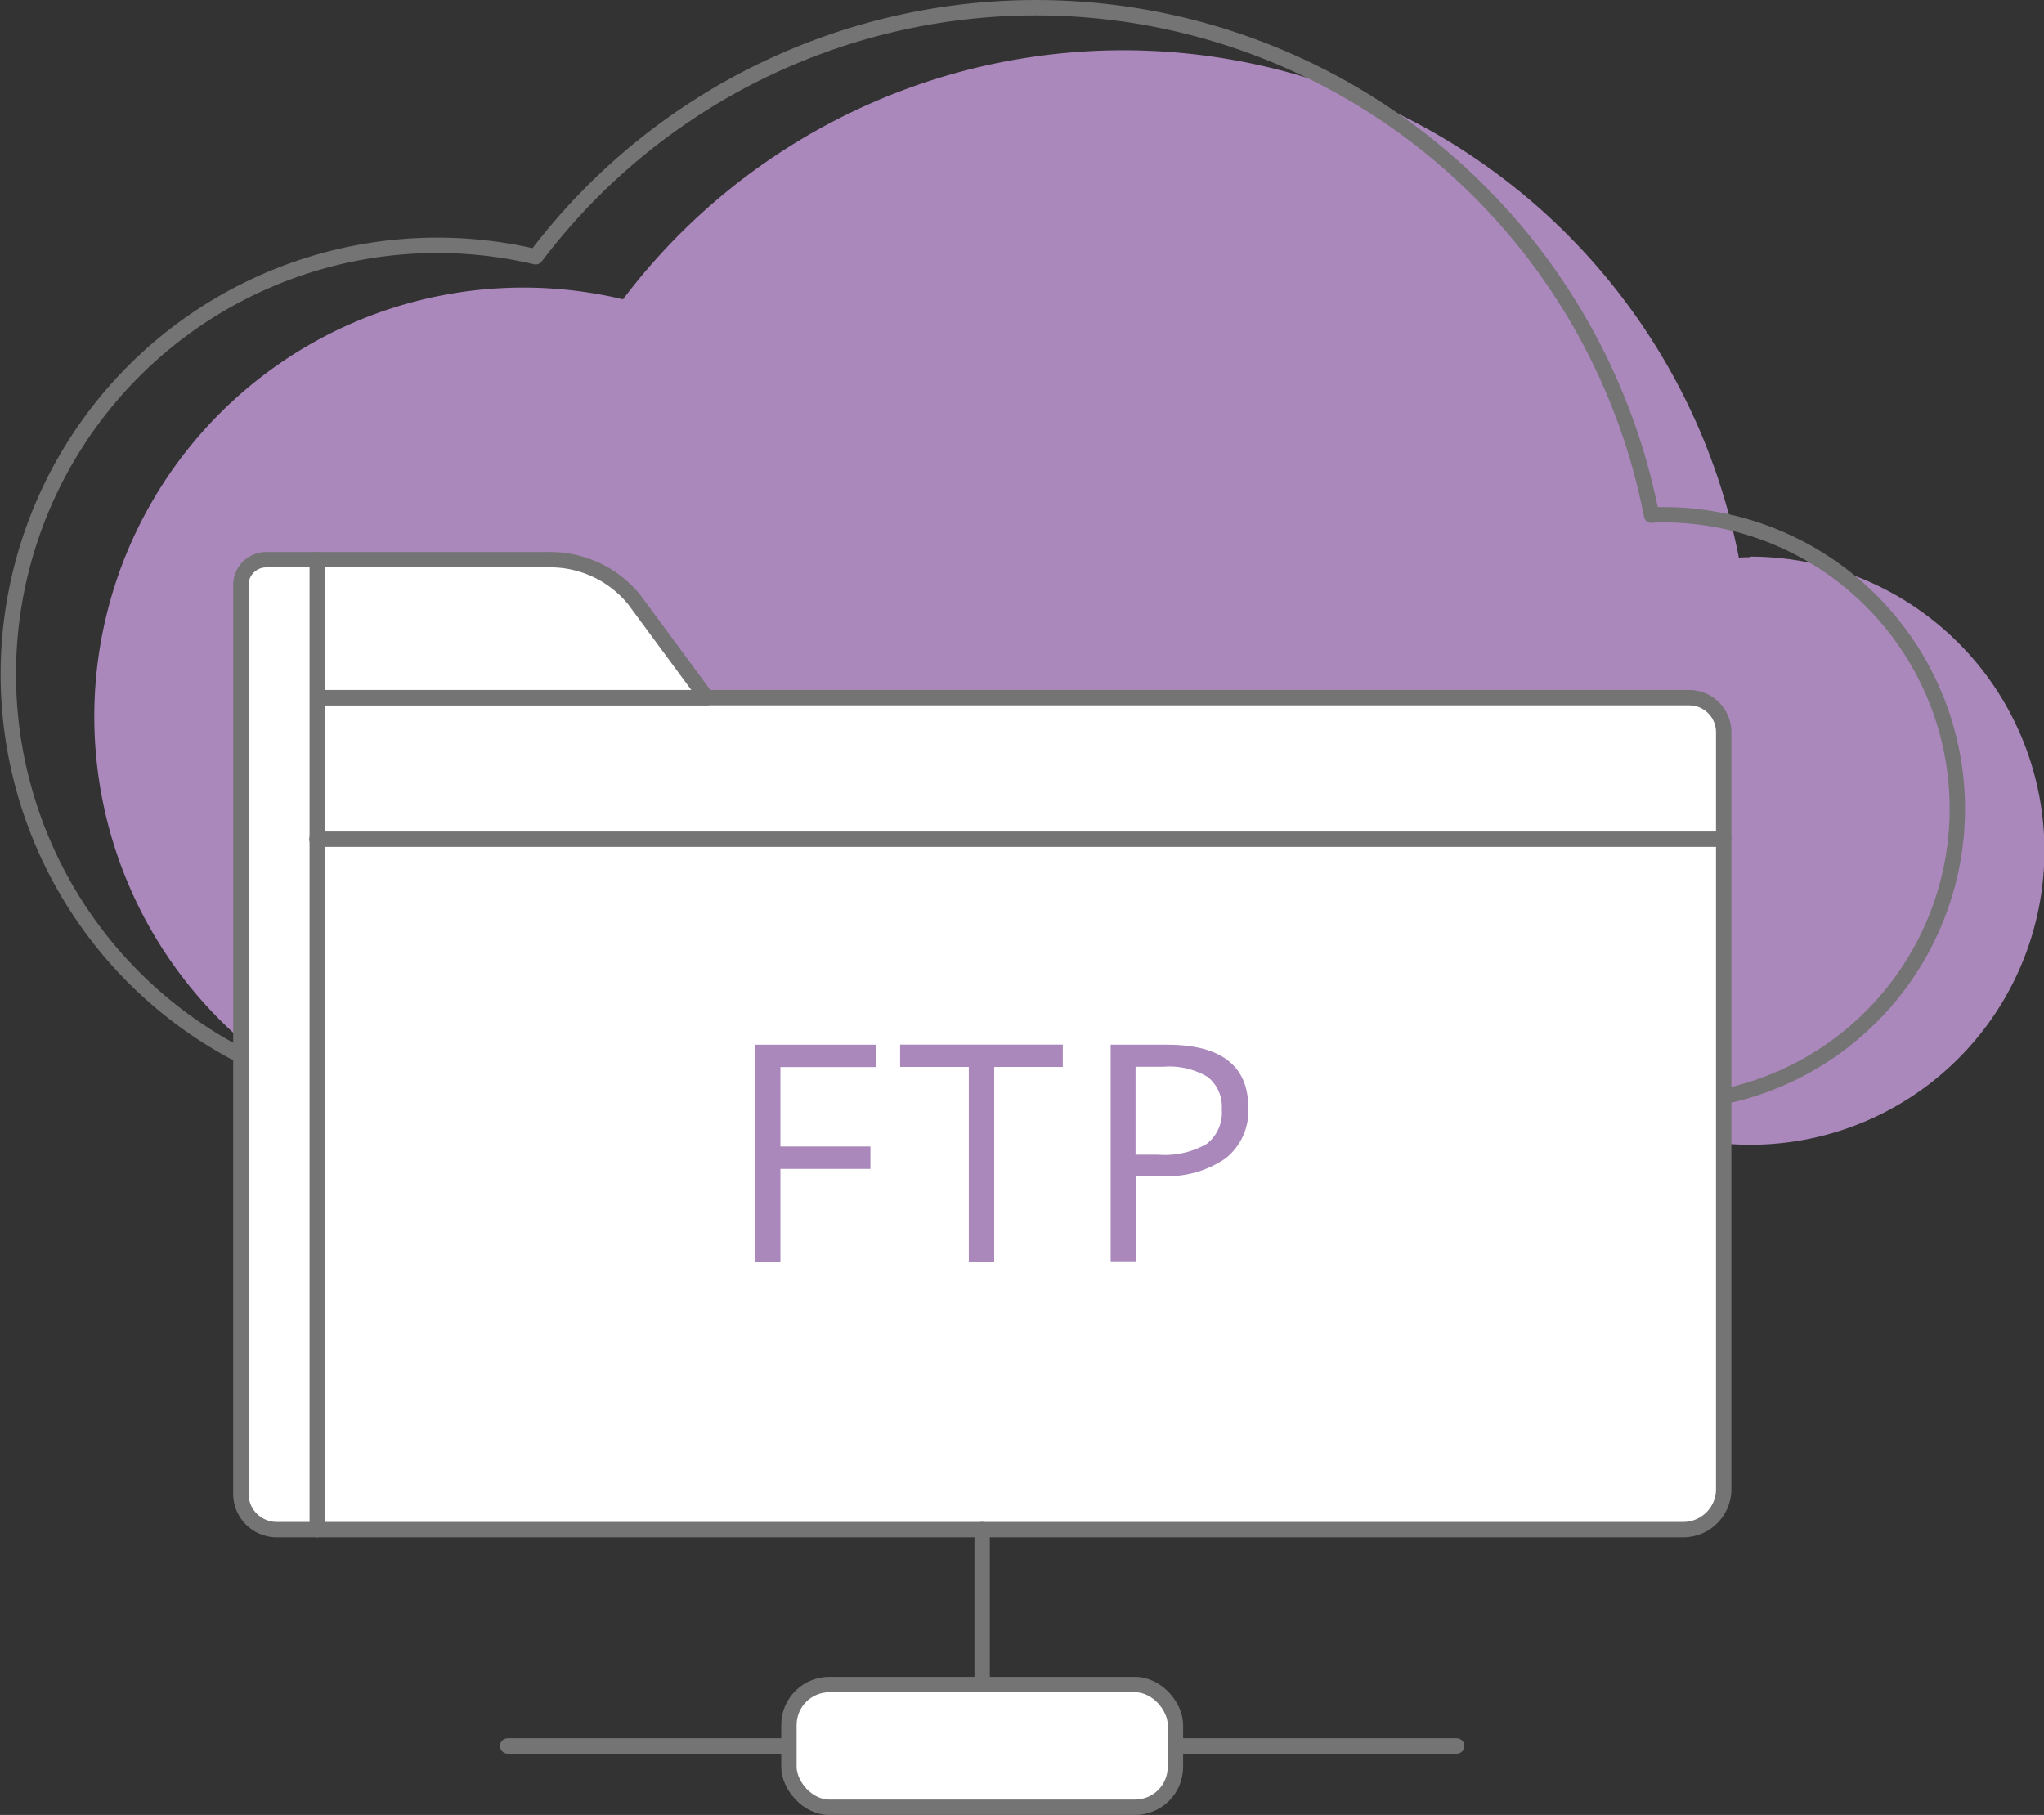 <svg xmlns="http://www.w3.org/2000/svg" viewBox="0 0 199.42 177.08"><rect x="0" y="0" width="199.42" height="177.08" fill="#333333" stroke="none"/><defs><style>.cls-1{fill:#ab88bc;}.cls-2{fill:none;}.cls-2,.cls-3{stroke:#747474;stroke-linecap:round;stroke-linejoin:round;stroke-width:1.5px;}.cls-3{fill:#fff;}</style></defs><g id="Layer_2" data-name="Layer 2"><g id="Layer_1-2" data-name="Layer 1"><path class="cls-1" d="M170.72,54.37c-.36,0-.72,0-1.07.05A61.18,61.18,0,0,0,60.78,29.2,41.86,41.86,0,1,0,66.05,109a61.16,61.16,0,0,0,89-2,28.69,28.69,0,1,0,15.72-52.69Z"/><path class="cls-2" d="M162.2,50.22c-.36,0-.71,0-1.07.05A61.18,61.18,0,0,0,52.26,25.05a41.85,41.85,0,1,0,5.28,79.85,61.17,61.17,0,0,0,89-2A28.69,28.69,0,1,0,162.2,50.22Z"/><path class="cls-3" d="M30.92,68.07H164.8a3.37,3.37,0,0,1,3.37,3.37v73.85a3.95,3.95,0,0,1-3.95,3.95H30.92a0,0,0,0,1,0,0V68.07A0,0,0,0,1,30.92,68.07Z"/><path class="cls-3" d="M68.93,68.07h-38V54.61H53.4a10.55,10.55,0,0,1,8.49,3.91Z"/><path class="cls-3" d="M25.95,54.61h5a0,0,0,0,1,0,0v94.63a0,0,0,0,1,0,0H27a3.5,3.5,0,0,1-3.5-3.5V57.08A2.47,2.47,0,0,1,25.95,54.61Z"/><line class="cls-3" x1="30.92" y1="81.88" x2="168.17" y2="81.88"/><line class="cls-3" x1="95.82" y1="149.24" x2="95.82" y2="164.36"/><line class="cls-3" x1="49.53" y1="170.35" x2="142.12" y2="170.35"/><rect class="cls-3" x="76.97" y="164.36" width="37.71" height="11.97" rx="3.94"/><path class="cls-1" d="M76.14,123.1H73.68V101.93h11.8v2.18H76.14v7.75h8.78v2.19H76.14Z"/><path class="cls-1" d="M97,123.1H94.52v-19h-6.7v-2.18h15.87v2.18H97Z"/><path class="cls-1" d="M121.79,108.1A5.92,5.92,0,0,1,119.6,113a9.93,9.93,0,0,1-6.28,1.74h-2.49v8.32h-2.47V101.93h5.49Q121.8,101.93,121.79,108.1Zm-11,4.56H113a8.2,8.2,0,0,0,4.74-1.06,3.87,3.87,0,0,0,1.46-3.39,3.68,3.68,0,0,0-1.37-3.13,7.25,7.25,0,0,0-4.29-1h-2.75Z"/></g></g></svg>